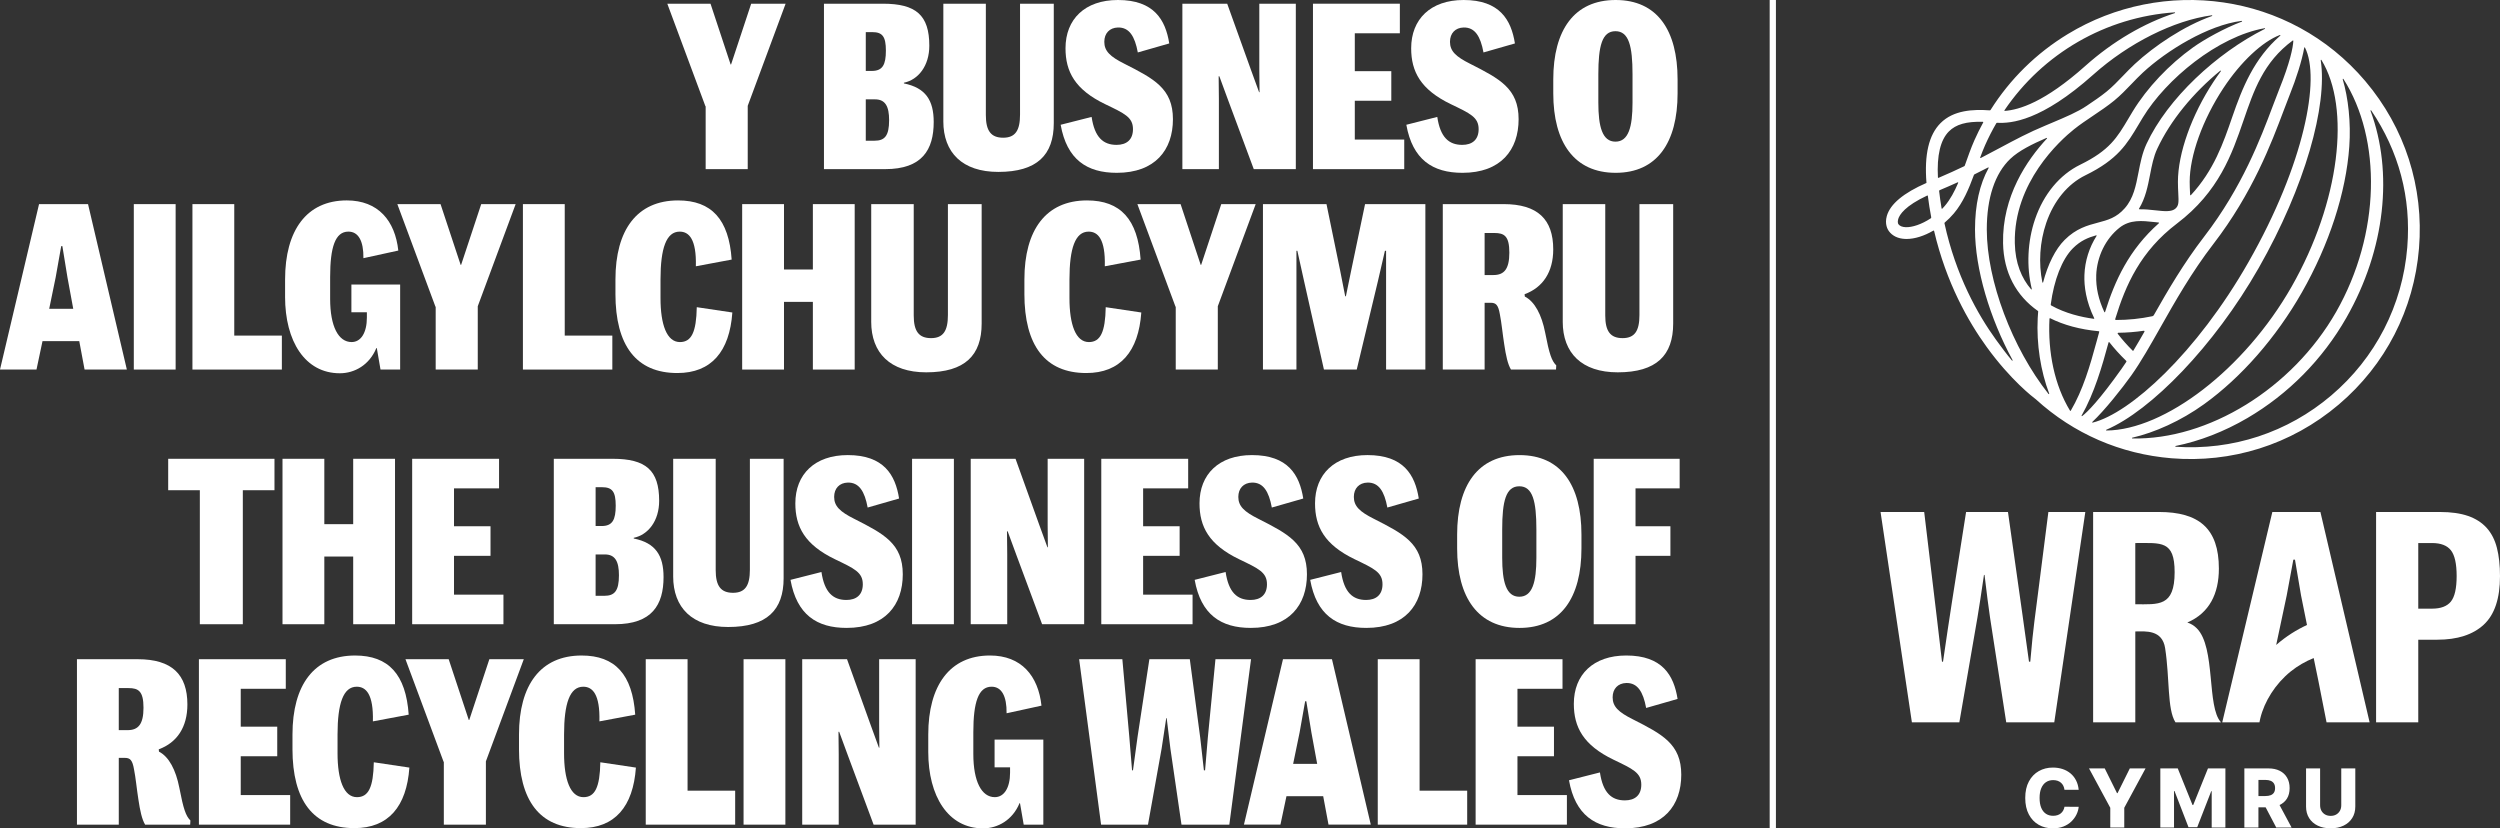 <?xml version="1.0" encoding="UTF-8"?>
<svg id="Layer_2" data-name="Layer 2" xmlns="http://www.w3.org/2000/svg" viewBox="0 0 1958.41 648.89">
  <rect x="0" y="0" width="1958.41" height="648.89" fill="#333333" stroke="none"/>
  <defs>
    <style>
      .cls-1 {
        fill: #fff;
      }
    </style>
  </defs>
  <g id="Layer_1-2" data-name="Layer 1">
    <g>
      <rect class="cls-1" x="1386.3" y="0" width="4.89" height="648.89"/>
      <g>
        <path class="cls-1" d="M156.56,384.02h-24.8v-24.62h83.26v24.62h-24.8v104.98h-33.67v-104.98Z"/>
        <path class="cls-1" d="M221.3,359.4h32.76v51.22h22.62v-51.22h32.76v129.6h-32.76v-53.03h-22.62v53.03h-32.76v-129.6Z"/>
        <path class="cls-1" d="M322.88,359.4h68.06v23.17h-35.29v29.68h28.6v23.17h-28.6v30.41h38.73v23.17h-71.5v-129.6Z"/>
        <path class="cls-1" d="M433.83,359.4h46.15c25.88,0,36.38,8.87,36.38,32.94,0,15.57-8.51,26.61-19.91,28.96v.54c17.01,3.44,23.35,13.21,23.35,30.23,0,21.72-9.05,36.92-38.01,36.92h-47.96v-129.6ZM471.29,412.07c8.51,0,11.04-4.89,11.04-15.93s-2.71-14.48-10.68-14.48h-5.07v30.41h4.71ZM473.46,466.73c7.96,0,11.4-3.8,11.4-16.11,0-10.68-2.9-16.29-11.04-16.29h-7.24v32.4h6.88Z"/>
        <path class="cls-1" d="M527.35,451.53v-92.13h33.3v87.24c0,12.31,3.98,17.74,13.57,17.74s13.21-5.79,13.21-18.1v-86.88h26.43v93.58c0,24.8-13.03,38.19-43.44,38.19-28.24,0-43.08-15.2-43.08-39.64Z"/>
        <path class="cls-1" d="M619.24,454.24l24.25-6.15c2.35,15.93,9.05,21.9,19.55,21.9,7.78,0,12.85-3.98,12.85-12.31,0-9.41-6.7-12.31-21.72-19.55-23.71-11.4-31.13-25.52-31.13-43.8,0-22.81,15.2-37.83,41.09-37.83,28.24,0,37.29,15.57,40.18,34.03l-24.62,7.06c-2.35-12.67-6.7-19.73-15.57-19.55-6.52.18-10.68,4.53-10.68,11.22,0,7.24,4.53,11.58,15.75,17.19,23.17,11.77,38.01,19.37,38.01,43.44s-13.94,41.99-43.98,41.99c-23.35,0-39.1-10.32-43.98-37.65Z"/>
        <path class="cls-1" d="M714.48,359.4h32.76v129.6h-32.76v-129.6Z"/>
        <path class="cls-1" d="M760.42,359.4h35.11l18.46,51.4,6.52,17.92h.36l-.18-17.74v-51.58h28.6v129.6h-32.94l-20.45-55.02-6.52-17.74h-.54l.18,17.74v55.02h-28.6v-129.6Z"/>
        <path class="cls-1" d="M862.71,359.4h68.06v23.17h-35.29v29.68h28.6v23.17h-28.6v30.41h38.73v23.17h-71.5v-129.6Z"/>
        <path class="cls-1" d="M935.85,454.24l24.25-6.15c2.35,15.93,9.05,21.9,19.55,21.9,7.78,0,12.85-3.98,12.85-12.31,0-9.41-6.7-12.31-21.72-19.55-23.71-11.4-31.13-25.52-31.13-43.8,0-22.81,15.2-37.83,41.09-37.83,28.24,0,37.29,15.57,40.18,34.03l-24.62,7.06c-2.35-12.67-6.7-19.73-15.57-19.55-6.52.18-10.68,4.53-10.68,11.22,0,7.24,4.53,11.58,15.75,17.19,23.17,11.77,38.01,19.37,38.01,43.44s-13.94,41.99-43.98,41.99c-23.35,0-39.1-10.32-43.98-37.65Z"/>
        <path class="cls-1" d="M1026.35,454.24l24.25-6.15c2.35,15.93,9.05,21.9,19.55,21.9,7.78,0,12.85-3.98,12.85-12.31,0-9.41-6.7-12.31-21.72-19.55-23.71-11.4-31.13-25.52-31.13-43.8,0-22.81,15.2-37.83,41.09-37.83,28.24,0,37.29,15.57,40.18,34.03l-24.62,7.06c-2.35-12.67-6.7-19.73-15.57-19.55-6.52.18-10.68,4.53-10.68,11.22,0,7.24,4.53,11.58,15.75,17.19,23.17,11.77,38.01,19.37,38.01,43.44s-13.94,41.99-43.98,41.99c-23.35,0-39.1-10.32-43.98-37.65Z"/>
        <path class="cls-1" d="M1141.47,429.63v-10.86c0-38.55,16.29-62.26,48.87-62.26s48.51,23.71,48.51,62.26v10.86c0,38.55-16.11,62.26-48.51,62.26s-48.87-23.71-48.87-62.26ZM1203.55,436.87v-22.08c0-22.26-2.9-33.85-13.39-33.85s-13.39,11.58-13.39,33.85v22.08c0,18.82,3.08,30.59,13.39,30.59s13.39-11.58,13.39-30.59Z"/>
        <path class="cls-1" d="M1248.45,359.4h67.33v23.17h-34.57v29.68h27.33v23.17h-27.33v53.58h-32.76v-129.6Z"/>
        <path class="cls-1" d="M60.28,646v-129.6h47.6c26.79,0,38.92,11.95,38.92,35.48,0,17.74-8.15,29.87-22.44,35.11l.18,1.81c7.78,3.98,13.21,14.3,15.93,28.24,3.26,16.83,5.07,22.08,8.69,25.7l-.18,3.26h-35.29c-2.53-4.16-3.98-11.04-5.25-19.55-1.27-7.96-2.17-17.56-3.44-23.71-1.27-7.42-3.08-9.05-7.24-9.05h-4.71v52.31h-32.76ZM99.92,571.97c8.33,0,12.49-4.52,12.49-17.56s-3.98-15.38-11.77-15.38h-7.6v32.94h6.88Z"/>
        <path class="cls-1" d="M155.81,516.4h68.06v23.17h-35.29v29.68h28.6v23.17h-28.6v30.41h38.73v23.17h-71.49v-129.6Z"/>
        <path class="cls-1" d="M229.12,586.63v-11.22c0-38.73,16.83-61.9,49.05-61.9,26.24,0,39.82,14.84,41.99,46.34l-28.05,5.25c.54-21.36-5.43-27.15-12.67-27.15-10.5,0-15.02,13.03-15.02,37.47v14.66c0,20.63,4.89,34.39,15.2,34.39,9.05,0,12.85-7.78,13.21-27.33l27.87,4.16c-2.17,30.59-16.47,47.42-43.08,47.42-32.22,0-48.51-21.54-48.51-62.08Z"/>
        <path class="cls-1" d="M347.68,646v-49.23h-.18l-29.87-80.36h33.85l15.75,47.6h.36l15.75-47.6h26.97l-29.68,80v49.59h-32.94Z"/>
        <path class="cls-1" d="M406.57,586.63v-11.22c0-38.73,16.83-61.9,49.05-61.9,26.25,0,39.82,14.84,41.99,46.34l-28.05,5.25c.54-21.36-5.43-27.15-12.67-27.15-10.5,0-15.02,13.03-15.02,37.47v14.66c0,20.63,4.89,34.39,15.2,34.39,9.05,0,12.85-7.78,13.21-27.33l27.87,4.16c-2.17,30.59-16.47,47.42-43.08,47.42-32.22,0-48.51-21.54-48.51-62.08Z"/>
        <path class="cls-1" d="M505.85,516.4h32.76v102.99h37.29v26.61h-70.05v-129.6Z"/>
        <path class="cls-1" d="M582.48,516.4h32.76v129.6h-32.76v-129.6Z"/>
        <path class="cls-1" d="M628.42,516.4h35.11l18.46,51.4,6.52,17.92h.36l-.18-17.74v-51.58h28.6v129.6h-32.94l-20.45-55.02-6.52-17.74h-.54l.18,17.74v55.02h-28.6v-129.6Z"/>
        <path class="cls-1" d="M727.17,588.98v-13.58c0-38.37,16.83-61.9,48.33-61.9,24.62,0,37.83,15.93,40.36,39.28l-27.33,5.97c.18-13.57-3.98-20.81-11.76-20.81-10.32,0-14.3,12.13-14.3,35.66v17.01c0,21.72,6.52,33.85,16.83,33.85,7.24,0,11.95-7.24,11.95-19.19v-4.16h-12.13v-21.72h38.19v66.61h-15.38l-2.9-16.83h-.36c-5.43,13.21-17.01,19.73-28.6,19.73-27.33,0-42.9-25.16-42.9-59.91Z"/>
        <path class="cls-1" d="M845.36,516.4h33.85l5.43,60.63,2.17,26.43h.72l3.62-26.43,9.23-60.63h31.67l8.15,61.36,2.9,25.7h.91l2.17-25.7,5.97-61.36h27.87l-17.01,129.6h-37.47l-8.69-59.55-2.9-23.89h-.36l-3.62,23.89-10.68,59.55h-36.74l-17.19-129.6Z"/>
        <path class="cls-1" d="M1036.54,623.73h-28.78l-4.71,22.26h-28.6l30.59-129.6h38.37l30.41,129.6h-33.12l-4.16-22.26ZM1013.01,598.39h18.82l-4.53-24.62-3.98-24.44h-.91l-4.34,24.44-5.07,24.62Z"/>
        <path class="cls-1" d="M1079.29,516.4h32.76v102.99h37.29v26.61h-70.05v-129.6Z"/>
        <path class="cls-1" d="M1155.95,516.4h68.06v23.17h-35.29v29.68h28.6v23.17h-28.6v30.41h38.73v23.17h-71.5v-129.6Z"/>
        <path class="cls-1" d="M1229.08,611.24l24.25-6.15c2.35,15.93,9.05,21.9,19.55,21.9,7.78,0,12.85-3.98,12.85-12.31,0-9.41-6.7-12.31-21.72-19.55-23.71-11.4-31.13-25.52-31.13-43.8,0-22.81,15.2-37.83,41.09-37.83,28.24,0,37.29,15.57,40.18,34.03l-24.62,7.06c-2.35-12.67-6.7-19.73-15.57-19.55-6.52.18-10.68,4.53-10.68,11.22,0,7.24,4.53,11.58,15.75,17.19,23.17,11.77,38.01,19.37,38.01,43.44s-13.94,41.99-43.98,41.99c-23.35,0-39.1-10.32-43.98-37.65Z"/>
      </g>
      <g>
        <path class="cls-1" d="M552.79,132.49v-49.23h-.18l-29.87-80.36h33.85l15.75,47.6h.36l15.75-47.6h26.97l-29.68,80v49.59h-32.94Z"/>
        <path class="cls-1" d="M645.46,2.9h46.15c25.88,0,36.38,8.87,36.38,32.94,0,15.57-8.51,26.61-19.91,28.96v.54c17.01,3.44,23.35,13.21,23.35,30.23,0,21.72-9.05,36.92-38.01,36.92h-47.96V2.9ZM682.93,55.57c8.51,0,11.04-4.89,11.04-15.93s-2.71-14.48-10.68-14.48h-5.07v30.41h4.71ZM685.1,110.23c7.96,0,11.4-3.8,11.4-16.11,0-10.68-2.9-16.29-11.04-16.29h-7.24v32.4h6.88Z"/>
        <path class="cls-1" d="M738.98,95.03V2.9h33.3v87.24c0,12.31,3.98,17.74,13.57,17.74s13.21-5.79,13.21-18.1V2.9h26.43v93.58c0,24.8-13.03,38.19-43.44,38.19-28.24,0-43.08-15.2-43.08-39.64Z"/>
        <path class="cls-1" d="M830.88,97.74l24.25-6.15c2.35,15.93,9.05,21.9,19.55,21.9,7.78,0,12.85-3.98,12.85-12.31,0-9.41-6.7-12.31-21.72-19.55-23.71-11.4-31.13-25.52-31.13-43.8C834.68,15.02,849.88,0,875.76,0c28.24,0,37.29,15.57,40.18,34.03l-24.62,7.06c-2.35-12.67-6.7-19.73-15.57-19.55-6.52.18-10.68,4.53-10.68,11.22,0,7.24,4.53,11.58,15.75,17.19,23.17,11.77,38.01,19.37,38.01,43.44s-13.94,41.99-43.98,41.99c-23.35,0-39.1-10.32-43.98-37.65Z"/>
        <path class="cls-1" d="M926.23,2.9h35.11l18.46,51.4,6.52,17.92h.36l-.18-17.74V2.9h28.6v129.6h-32.94l-20.45-55.02-6.52-17.74h-.54l.18,17.74v55.02h-28.6V2.9Z"/>
        <path class="cls-1" d="M1028.53,2.9h68.06v23.17h-35.29v29.68h28.6v23.17h-28.6v30.41h38.73v23.17h-71.5V2.9Z"/>
        <path class="cls-1" d="M1101.66,97.74l24.25-6.15c2.35,15.93,9.05,21.9,19.55,21.9,7.78,0,12.85-3.98,12.85-12.31,0-9.41-6.7-12.31-21.72-19.55-23.71-11.4-31.13-25.52-31.13-43.8C1105.46,15.02,1120.67,0,1146.55,0c28.24,0,37.29,15.57,40.18,34.03l-24.62,7.06c-2.35-12.67-6.7-19.73-15.57-19.55-6.52.18-10.68,4.53-10.68,11.22,0,7.24,4.53,11.58,15.75,17.19,23.17,11.77,38.01,19.37,38.01,43.44s-13.94,41.99-43.98,41.99c-23.35,0-39.1-10.32-43.98-37.65Z"/>
        <path class="cls-1" d="M1216.78,73.13v-10.86C1216.78,23.71,1233.07,0,1265.65,0s48.51,23.71,48.51,62.26v10.86c0,38.55-16.11,62.26-48.51,62.26s-48.87-23.71-48.87-62.26ZM1278.86,80.37v-22.08c0-22.26-2.9-33.85-13.39-33.85s-13.39,11.58-13.39,33.85v22.08c0,18.82,3.08,30.59,13.39,30.59s13.39-11.58,13.39-30.59Z"/>
        <path class="cls-1" d="M62.08,267.23h-28.78l-4.71,22.26H0l30.59-129.6h38.37l30.41,129.6h-33.12l-4.16-22.26ZM38.55,241.89h18.82l-4.53-24.62-3.98-24.44h-.91l-4.34,24.44-5.07,24.62Z"/>
        <path class="cls-1" d="M104.82,159.9h32.76v129.6h-32.76v-129.6Z"/>
        <path class="cls-1" d="M150.75,159.9h32.76v102.99h37.29v26.61h-70.05v-129.6Z"/>
        <path class="cls-1" d="M223.33,232.48v-13.58c0-38.37,16.83-61.9,48.33-61.9,24.62,0,37.83,15.93,40.36,39.28l-27.33,5.97c.18-13.57-3.98-20.81-11.77-20.81-10.32,0-14.3,12.13-14.3,35.66v17.01c0,21.72,6.52,33.85,16.83,33.85,7.24,0,11.95-7.24,11.95-19.19v-4.16h-12.13v-21.72h38.19v66.61h-15.38l-2.9-16.83h-.36c-5.43,13.21-17.01,19.73-28.6,19.73-27.33,0-42.9-25.16-42.9-59.91Z"/>
        <path class="cls-1" d="M341.3,289.49v-49.23h-.18l-29.86-80.36h33.85l15.75,47.6h.36l15.75-47.6h26.97l-29.68,80v49.59h-32.94Z"/>
        <path class="cls-1" d="M409.63,159.9h32.76v102.99h37.29v26.61h-70.05v-129.6Z"/>
        <path class="cls-1" d="M482.12,230.13v-11.22c0-38.73,16.83-61.9,49.05-61.9,26.25,0,39.82,14.84,41.99,46.34l-28.05,5.25c.54-21.36-5.43-27.15-12.67-27.15-10.5,0-15.02,13.03-15.02,37.47v14.66c0,20.63,4.89,34.39,15.2,34.39,9.05,0,12.85-7.78,13.21-27.33l27.87,4.16c-2.17,30.59-16.47,47.42-43.08,47.42-32.22,0-48.51-21.54-48.51-62.08Z"/>
        <path class="cls-1" d="M581.39,159.9h32.76v51.22h22.62v-51.22h32.76v129.6h-32.76v-53.03h-22.62v53.03h-32.76v-129.6Z"/>
        <path class="cls-1" d="M682.48,252.03v-92.13h33.3v87.24c0,12.31,3.98,17.74,13.57,17.74s13.21-5.79,13.21-18.1v-86.88h26.43v93.58c0,24.8-13.03,38.19-43.44,38.19-28.24,0-43.08-15.2-43.08-39.64Z"/>
        <path class="cls-1" d="M802.48,230.13v-11.22c0-38.73,16.83-61.9,49.05-61.9,26.25,0,39.82,14.84,41.99,46.34l-28.05,5.25c.54-21.36-5.43-27.15-12.67-27.15-10.5,0-15.02,13.03-15.02,37.47v14.66c0,20.63,4.89,34.39,15.2,34.39,9.05,0,12.85-7.78,13.21-27.33l27.87,4.16c-2.17,30.59-16.47,47.42-43.08,47.42-32.22,0-48.51-21.54-48.51-62.08Z"/>
        <path class="cls-1" d="M921.03,289.49v-49.23h-.18l-29.87-80.36h33.85l15.75,47.6h.36l15.75-47.6h26.97l-29.68,80v49.59h-32.94Z"/>
        <path class="cls-1" d="M1015.6,289.49h-26.25v-129.6h49.77l10.68,51.95,3.98,20.27h.54l4.16-20.27,10.86-51.95h47.24v129.6h-30.77v-93.03h-.91l-5.43,23.53-16.65,69.5h-25.7l-15.57-69.32-5.25-23.71h-.72v93.03Z"/>
        <path class="cls-1" d="M1130.23,289.49v-129.6h47.6c26.79,0,38.92,11.95,38.92,35.48,0,17.74-8.14,29.87-22.44,35.11l.18,1.81c7.78,3.98,13.21,14.3,15.93,28.24,3.26,16.83,5.07,22.08,8.69,25.7l-.18,3.26h-35.29c-2.53-4.16-3.98-11.04-5.25-19.55-1.27-7.96-2.17-17.56-3.44-23.71-1.27-7.42-3.08-9.05-7.24-9.05h-4.71v52.31h-32.76ZM1169.87,215.46c8.33,0,12.49-4.52,12.49-17.56s-3.98-15.38-11.77-15.38h-7.6v32.94h6.88Z"/>
        <path class="cls-1" d="M1224.2,252.03v-92.13h33.3v87.24c0,12.31,3.98,17.74,13.57,17.74s13.21-5.79,13.21-18.1v-86.88h26.43v93.58c0,24.8-13.03,38.19-43.44,38.19-28.24,0-43.08-15.2-43.08-39.64Z"/>
      </g>
      <g>
        <g>
          <g>
            <path class="cls-1" d="M1590.43,518.34h-.99c0,.07-7.94-57.72-16.47-117.27h-32.81c-11.21,71.37-12.36,78.01-18.07,117.29l-.8-.02c0,.06-6.11-52.68-13.95-117.28h-34.19l24.55,164.77h37.18c17.61-101.93,13.77-78.41,19.28-115.43h.46c4.59,37.03,1.24,13.55,16.98,115.43h37.64l24.32-164.77h-28.94c-13.77,109.07-10.77,80.86-14.18,117.27Z"/>
            <path class="cls-1" d="M1713.46,487.65c17.41-7.43,24.73-22.74,24.73-42.21,0-31.53-15.7-44.37-46.95-44.37h-51.56v164.77h33.04v-71.18c8.14-.11,21.12-1.44,23.37,13.11,3.67,23.65,1.54,47.84,8.07,58.04.01.02.03.03.05.03h35.67c-11.36-11.84-3.99-58.64-19-73.65-2.07-2.07-4.51-3.62-7.42-4.55ZM1672.71,473.36v-47.96c20.38,0,30.82-2.14,30.82,22.84,0,27.23-12.65,25.12-30.82,25.12Z"/>
            <path class="cls-1" d="M1956,429.2c-1.61-6.3-4.29-11.52-8.03-15.68-3.75-4.15-8.61-7.26-14.57-9.34-5.97-2.07-13.31-3.11-22.03-3.11h-50.03v164.77h33.04v-64.72h14.92c15.76,0,27.88-3.92,36.37-11.76,8.49-7.84,12.74-20.52,12.74-38.04,0-8.45-.8-15.82-2.41-22.13ZM1919.97,471.2c-2.98,3.73-7.92,5.6-14.8,5.6h-10.79v-51.4h10.79c6.88,0,11.82,1.9,14.8,5.71,2.98,3.81,4.48,10.51,4.48,20.1s-1.49,16.26-4.48,19.99Z"/>
            <path class="cls-1" d="M1780.07,401.07l-39.24,164.77h29.14l.65-3.06c3.23-13.39,11.88-27.12,23.82-36.77,5.45-4.4,11.59-7.92,18.02-10.51,1.23,5.91,2.48,11.82,3.65,17.74l6.42,32.59h33.74l-38.55-164.77h-37.64ZM1783.09,505.22l8.23-38.74,5.2-28.04h1.29s4.75,28.04,4.75,28.04l4.65,23.11c-8.03,3.7-16.36,8.84-24.12,15.64Z"/>
          </g>
          <path class="cls-1" d="M1852.86,63.5c-59.43-70.02-158.82-81.91-233.05-36.79-24.71,15.02-45.25,35.27-60.45,59.38-.15.24-.42.38-.71.36-13.07-.95-28.39-.18-38.53,10.02-9.16,9.22-12.76,24.57-10.99,46.83-17.97,7.85-28.42,16.56-31.07,25.91-1.82,6.42.74,10.64,1.57,11.79,2.78,3.83,7.25,5.97,12.91,6.18.32.01.63.02.95.02,6.5,0,13.95-2.42,21.01-6.54.24-.14.54,0,.61.26,9.49,40.59,26.81,71.06,41.19,90.88,18.9,26.07,36.39,39.42,38.53,41.01,29.57,26.94,66.32,42.9,106.29,46.18,46.52,3.81,93.37-10.18,130.99-42.1,36.61-31.07,58.93-74.54,62.85-122.39,3.92-47.86-11.04-94.38-42.1-130.99ZM1512.47,171.04c-7.17,4.74-14.56,7.11-19.57,6.93-2.77-.1-4.72-.91-5.79-2.38,0-.01-.89-1.35-.15-3.9,1.03-3.56,5.43-10.43,22.79-18.53.19-.09.42.03.44.24.72,5.75,1.61,11.34,2.65,16.76.06.34-.08.69-.37.88ZM1796.51,32.02c-.23,5.17-2.59,16.89-11.01,37.82-1.58,3.92-3.27,8.42-5.06,13.17-9.53,25.31-23.93,63.57-53.79,102.38-16.14,20.98-28.53,42.28-39.42,61.48-.25.44-.67.75-1.16.85-9.35,1.97-18.91,2.96-28.53,2.94-.39,0-.68-.38-.56-.76,8.17-26.76,19.86-53.14,48.33-74.75,32.97-25.02,43.13-54.53,52.1-80.58,8.08-23.47,15.54-45.85,38.61-62.83.21-.15.51,0,.49.26ZM1640.56,249.31c.11.22-.07.47-.31.44-10.04-1.36-22.35-4.28-33.35-10.43-.29-.16-.46-.5-.42-.83,2.52-19.18,8.86-35.48,17.37-44.01,6.07-6.07,12.02-8.39,18.19-10.14.27-.08.49.22.34.46-5.72,8.96-9.13,19.63-9.52,30.65-.32,8.94,1.25,20.57,7.69,33.87ZM1642.09,215.77c.53-14.75,7.33-28.72,18.21-37.36,8.25-6.56,17.84-5.5,27.13-4.48,1.2.13,2.41.26,3.62.38.27.02.37.35.17.53-23.64,20.98-34.51,45.11-42.19,69.56-.08.27-.46.29-.57.04-4.53-9.62-6.69-19.25-6.35-28.66ZM1706.38,151.29c.38,7.24.38,9.64-2.05,11.97-3.03,2.91-8.99,2.25-15.9,1.49-3.9-.43-8.16-.9-12.57-.8-.24,0-.39-.25-.26-.46,5.1-8.31,6.92-17.63,8.68-26.7,1.4-7.23,2.73-14.06,5.62-20.25,10.34-22.17,28.14-43.78,49.36-61.16.28-.23.66.13.45.42-1.93,2.62-3.84,5.36-5.73,8.23-17.2,26.12-27.88,56.16-27.88,78.4,0,3.4.15,6.3.28,8.85ZM1679.87,259.86c-2.94,5.15-5.82,10.14-8.68,14.85-.1.17-.34.19-.48.05-4.4-4.38-8.31-8.8-11.72-13.26-.26-.34-.02-.81.41-.82,6.7-.08,13.36-.61,19.95-1.58.42-.06.73.39.52.76ZM1786.28,27.93c-20.54,17.78-29.76,40.93-37.59,63.65-7.1,20.63-14.41,41.82-32.47,61.34-.19.2-.53.08-.54-.19-.03-.63-.06-1.27-.1-1.92-.13-2.44-.27-5.21-.27-8.37,0-20.53,10.1-48.63,26.36-73.33,13.67-20.77,30.68-36.55,44.3-41.7.32-.12.56.3.3.52ZM1774.2,22.63c-37.99,19.12-76.1,54.5-92.67,90.03-3.37,7.21-4.86,14.93-6.31,22.39-2.03,10.47-3.95,20.35-10.74,28.06-6.58,7.48-13.3,9.25-21.08,11.31-7.99,2.11-17.04,4.51-26.07,13.55-7.25,7.26-13.1,19.06-16.82,33.2-.08.31-.54.31-.6,0-3.05-14.93-2.09-31.57,3.04-46.54,5.92-17.28,16.82-30.54,30.7-37.32,25.41-12.42,32.58-24.49,41.66-39.76,1.06-1.78,2.15-3.62,3.31-5.52,18.28-30.05,58.71-63.42,95.39-69.94.35-.06.51.41.2.57ZM1756.2,16.93c-13.57,5.06-29.45,13.94-38.16,20.15-18.88,13.47-36.12,31.74-47.31,50.13-1.18,1.94-2.29,3.8-3.36,5.61-8.93,15.04-14.84,24.97-37.78,36.19-16.1,7.87-28.66,23.01-35.38,42.62-6.02,17.59-6.81,37.34-2.58,54.73.08.31-.32.52-.53.28-7.42-8.65-12.45-20.36-12.77-36.21-.96-47.48,35.25-80.24,46.37-89.15,4.48-3.59,9.8-7.16,14.94-10.62,5.64-3.79,11.48-7.71,16.51-11.83,4.94-4.04,9.38-8.66,13.67-13.12,2.85-2.97,5.8-6.04,8.79-8.81,18.68-17.33,51.16-37.28,77.41-40.55.36-.04.49.47.15.59ZM1570.2,86.41c30.2-44.61,79.51-73.07,133.35-76.74.36-.02.46.49.11.6-24,7.81-48.48,22.08-70.05,41.33-31.94,28.51-51.85,34.42-63.14,35.29-.26.02-.42-.27-.27-.49ZM1563.83,96.56c.14-.24.4-.39.69-.37,11.01.59,34.59-1.41,75.24-37.69,27.82-24.83,63.17-42.51,92.89-46.53.37-.05.49.47.14.59-21.85,7.67-45.33,23.55-60.43,37.56-3.18,2.95-6.23,6.12-9.17,9.18-4.3,4.47-8.35,8.69-12.87,12.38-4.65,3.81-10.24,7.57-15.66,11.21h0c-6.89,4.73-16.65,8.84-26.98,13.2-1.73.73-3.47,1.46-5.21,2.2h0c-13.2,5.46-24.04,11.26-35.52,17.41-4.8,2.57-9.82,5.26-15.31,8.08-.25.13-.54-.12-.44-.39,1.25-3.39,2.52-6.65,3.9-9.76,2.62-5.9,5.54-11.59,8.73-17.08ZM1518.1,139.07c-.92-17.29,1.95-29.42,8.57-36.09,5.52-5.56,13.72-7.92,26.66-7.55.23,0,.38.26.27.46-2.49,4.55-4.81,9.22-6.93,14-2.79,6.28-5.18,13.25-7.53,19.82-.08.23-.25.41-.46.51-6.04,2.9-12.69,5.93-20.13,9.11-.2.09-.43-.06-.44-.28ZM1520.98,163.31c-.75-4.44-1.4-8.98-1.94-13.64-.03-.29.13-.58.41-.69,5.05-2.12,9.75-4.18,14.14-6.18.25-.12.51.15.4.4-2.86,6.72-6.18,12.99-10.49,18.08-.64.76-1.31,1.48-1.99,2.19-.18.18-.49.09-.53-.16ZM1576.08,282.42c-3.95-4.71-8.43-10.67-12.53-16.35-14.21-19.66-31.42-50.22-40.32-91.11-.05-.23.03-.48.21-.63,2.54-2.16,4.93-4.53,7.09-7.08,7.25-8.55,11.79-19.34,15.79-30.25.06-.17.19-.3.34-.38,3.8-1.87,7.37-3.68,10.76-5.44.27-.14.54.15.4.42-7.02,12.6-10.67,28.91-10.67,48.13,0,31.05,11.65,69.68,29.43,102.35.18.33-.26.63-.5.34ZM1604.73,308.62c-28.48-36.06-48.35-88.75-48.35-128.89,0-24.69,6.36-43.8,18.4-55.28,6.79-6.47,17.33-11.62,28.36-16.41.31-.13.58.24.35.49-15.62,16.81-35.11,45.27-34.36,82.06.46,22.85,10.17,41.03,27.38,53.06.09.06.14.16.13.27-.15,1.72-.27,3.44-.36,5.19-1.05,20.53,2.3,41.59,8.99,59.2.12.33-.31.58-.53.3ZM1621.61,321.76c-12.07-19.81-17.5-45.62-16.12-72.25l.45-.26c10.69,5.37,23.51,8.86,38.18,10.23.25.02.42.27.35.51-.7,2.52-1.38,5.04-2.07,7.56-5.23,19.26-10.67,37.91-20.25,54.2-.12.2-.42.21-.54,0ZM1631.09,325.94c-.27.2-.61-.1-.44-.39,9.99-17.64,16.02-38.41,21.13-57.35.08-.28.43-.35.61-.12,3.71,4.75,8.07,9.62,13.2,14.59.22.21.26.55.09.8-1.2,1.83-2.41,3.6-3.61,5.3-17.61,24.84-26.98,34.15-30.98,37.17ZM1639.05,330.53c9.43-8.8,23.45-26.43,30.54-36.43,7.57-10.68,14.98-23.79,22.83-37.67,11.42-20.2,24.37-43.1,41.54-65.41,30.7-39.9,45.39-78.93,55.12-104.76,1.77-4.71,3.45-9.15,4.98-12.98,4.5-11.19,9.21-25.67,11-35.93.05-.29.44-.35.57-.09,12.19,23.84-.18,90.73-44.23,168.02-40.72,71.46-92.79,118.5-122.07,125.78-.31.08-.51-.31-.28-.53ZM1650.02,336.64c34.79-14.78,84.39-65.37,119.4-126.79,36.32-63.73,53.99-127.37,48.55-162.65-.05-.33.39-.5.56-.21,23.02,37.51,14.54,111.03-23.36,177.55-37,64.93-99.57,112.34-145.03,112.71-.34,0-.43-.46-.12-.59ZM1670.42,343.48c-.36,0-.41-.53-.06-.61,17.37-3.97,37.94-13.06,56.26-26.27,29.21-21.06,56.41-52.15,76.57-87.52,21.39-37.53,34.59-78.11,37.16-114.28,1.34-18.85-.8-38.02-5.15-52.68-.1-.34.36-.55.55-.25,30.17,47.19,29.11,121.35-5.68,182.4-34.4,60.35-100.52,100.45-159.65,99.2ZM1885.77,193.74c-3.72,45.4-24.89,86.64-59.62,116.11-34.1,28.94-77.27,43.14-121.8,40.12-.36-.02-.39-.54-.04-.61,18.87-3.83,38.02-11.22,56.19-21.86,32.17-18.84,59-46.04,77.59-78.66,30.64-53.77,36.73-114.01,18.9-162.04-.13-.34.34-.59.54-.28,21.56,31.9,31.43,68.21,28.24,107.21Z"/>
        </g>
        <g>
          <path class="cls-1" d="M1602.69,612.76c1.6-1.1,3.5-1.65,5.71-1.65,1.24,0,2.39.17,3.42.53,1.03.36,1.93.87,2.68,1.53.76.66,1.37,1.46,1.83,2.4.46.94.76,1.99.91,3.15h11.13c-.27-2.77-.96-5.24-2.07-7.4-1.11-2.16-2.56-3.98-4.34-5.47-1.78-1.48-3.84-2.62-6.19-3.4-2.34-.77-4.9-1.16-7.66-1.16-4.05,0-7.71.92-10.97,2.76-3.26,1.84-5.86,4.53-7.77,8.08-1.92,3.55-2.87,7.87-2.87,12.96,0,5.09.94,9.4,2.83,12.94,1.88,3.55,4.45,6.24,7.71,8.09,3.25,1.85,6.94,2.77,11.07,2.77,3.13,0,5.91-.48,8.34-1.44,2.43-.97,4.48-2.27,6.18-3.91,1.69-1.63,3.02-3.45,3.99-5.44.98-1.99,1.55-4.02,1.75-6.06l-11.13-.07c-.19,1.12-.54,2.12-1.03,3-.5.88-1.13,1.63-1.89,2.24-.76.61-1.65,1.08-2.65,1.39-1,.31-2.11.47-3.33.47-2.17,0-4.04-.52-5.62-1.57-1.58-1.05-2.81-2.61-3.68-4.68-.87-2.07-1.3-4.65-1.3-7.73s.43-5.48,1.28-7.56c.85-2.08,2.08-3.67,3.67-4.77Z"/>
          <polygon class="cls-1" points="1658.8 621.32 1658.39 621.32 1648.76 601.92 1636.45 601.92 1653.12 632.79 1653.11 648.26 1664.07 648.26 1664.07 632.79 1680.75 601.93 1668.43 601.93 1658.8 621.32"/>
          <polygon class="cls-1" points="1718.08 630.62 1717.54 630.62 1705.97 601.93 1692.33 601.93 1692.32 648.27 1703.05 648.27 1703.05 619.65 1703.43 619.65 1714.38 647.98 1721.24 647.98 1732.19 619.81 1732.57 619.81 1732.56 648.27 1743.29 648.27 1743.3 601.93 1729.65 601.93 1718.08 630.62"/>
          <path class="cls-1" d="M1791.54,625.55c1.38-2.24,2.07-4.97,2.07-8.18,0-3.17-.68-5.91-2.03-8.23-1.35-2.31-3.26-4.1-5.75-5.34-2.48-1.24-5.43-1.86-8.85-1.86h-18.83s0,46.34,0,46.34h11.02s0-15.86,0-15.86h5.64s8.33,15.86,8.33,15.86h12.02s-9.46-17.65-9.46-17.65c2.51-1.16,4.46-2.86,5.83-5.08ZM1769.18,610.96h5.43c1.65,0,3.03.24,4.17.71,1.13.47,1.98,1.19,2.56,2.13s.87,2.13.87,3.56-.29,2.61-.87,3.52c-.58.92-1.43,1.59-2.55,2.04-1.12.44-2.51.67-4.18.67h-5.43s0-12.63,0-12.63Z"/>
          <path class="cls-1" d="M1834.06,601.94v28.92c0,1.6-.35,3.02-1.05,4.27-.7,1.26-1.67,2.23-2.91,2.94-1.24.71-2.68,1.06-4.33,1.06s-3.1-.35-4.34-1.06c-1.24-.71-2.22-1.69-2.91-2.94-.69-1.25-1.03-2.68-1.03-4.27v-28.92s-11.01,0-11.01,0v29.89c0,3.46.8,6.46,2.4,9.02,1.6,2.56,3.85,4.53,6.75,5.93,2.89,1.4,6.27,2.09,10.15,2.09,3.83,0,7.19-.7,10.08-2.09s5.15-3.37,6.77-5.93c1.62-2.56,2.43-5.56,2.43-9.02v-29.89s-10.99,0-10.99,0Z"/>
        </g>
      </g>
    </g>
  </g>
</svg>